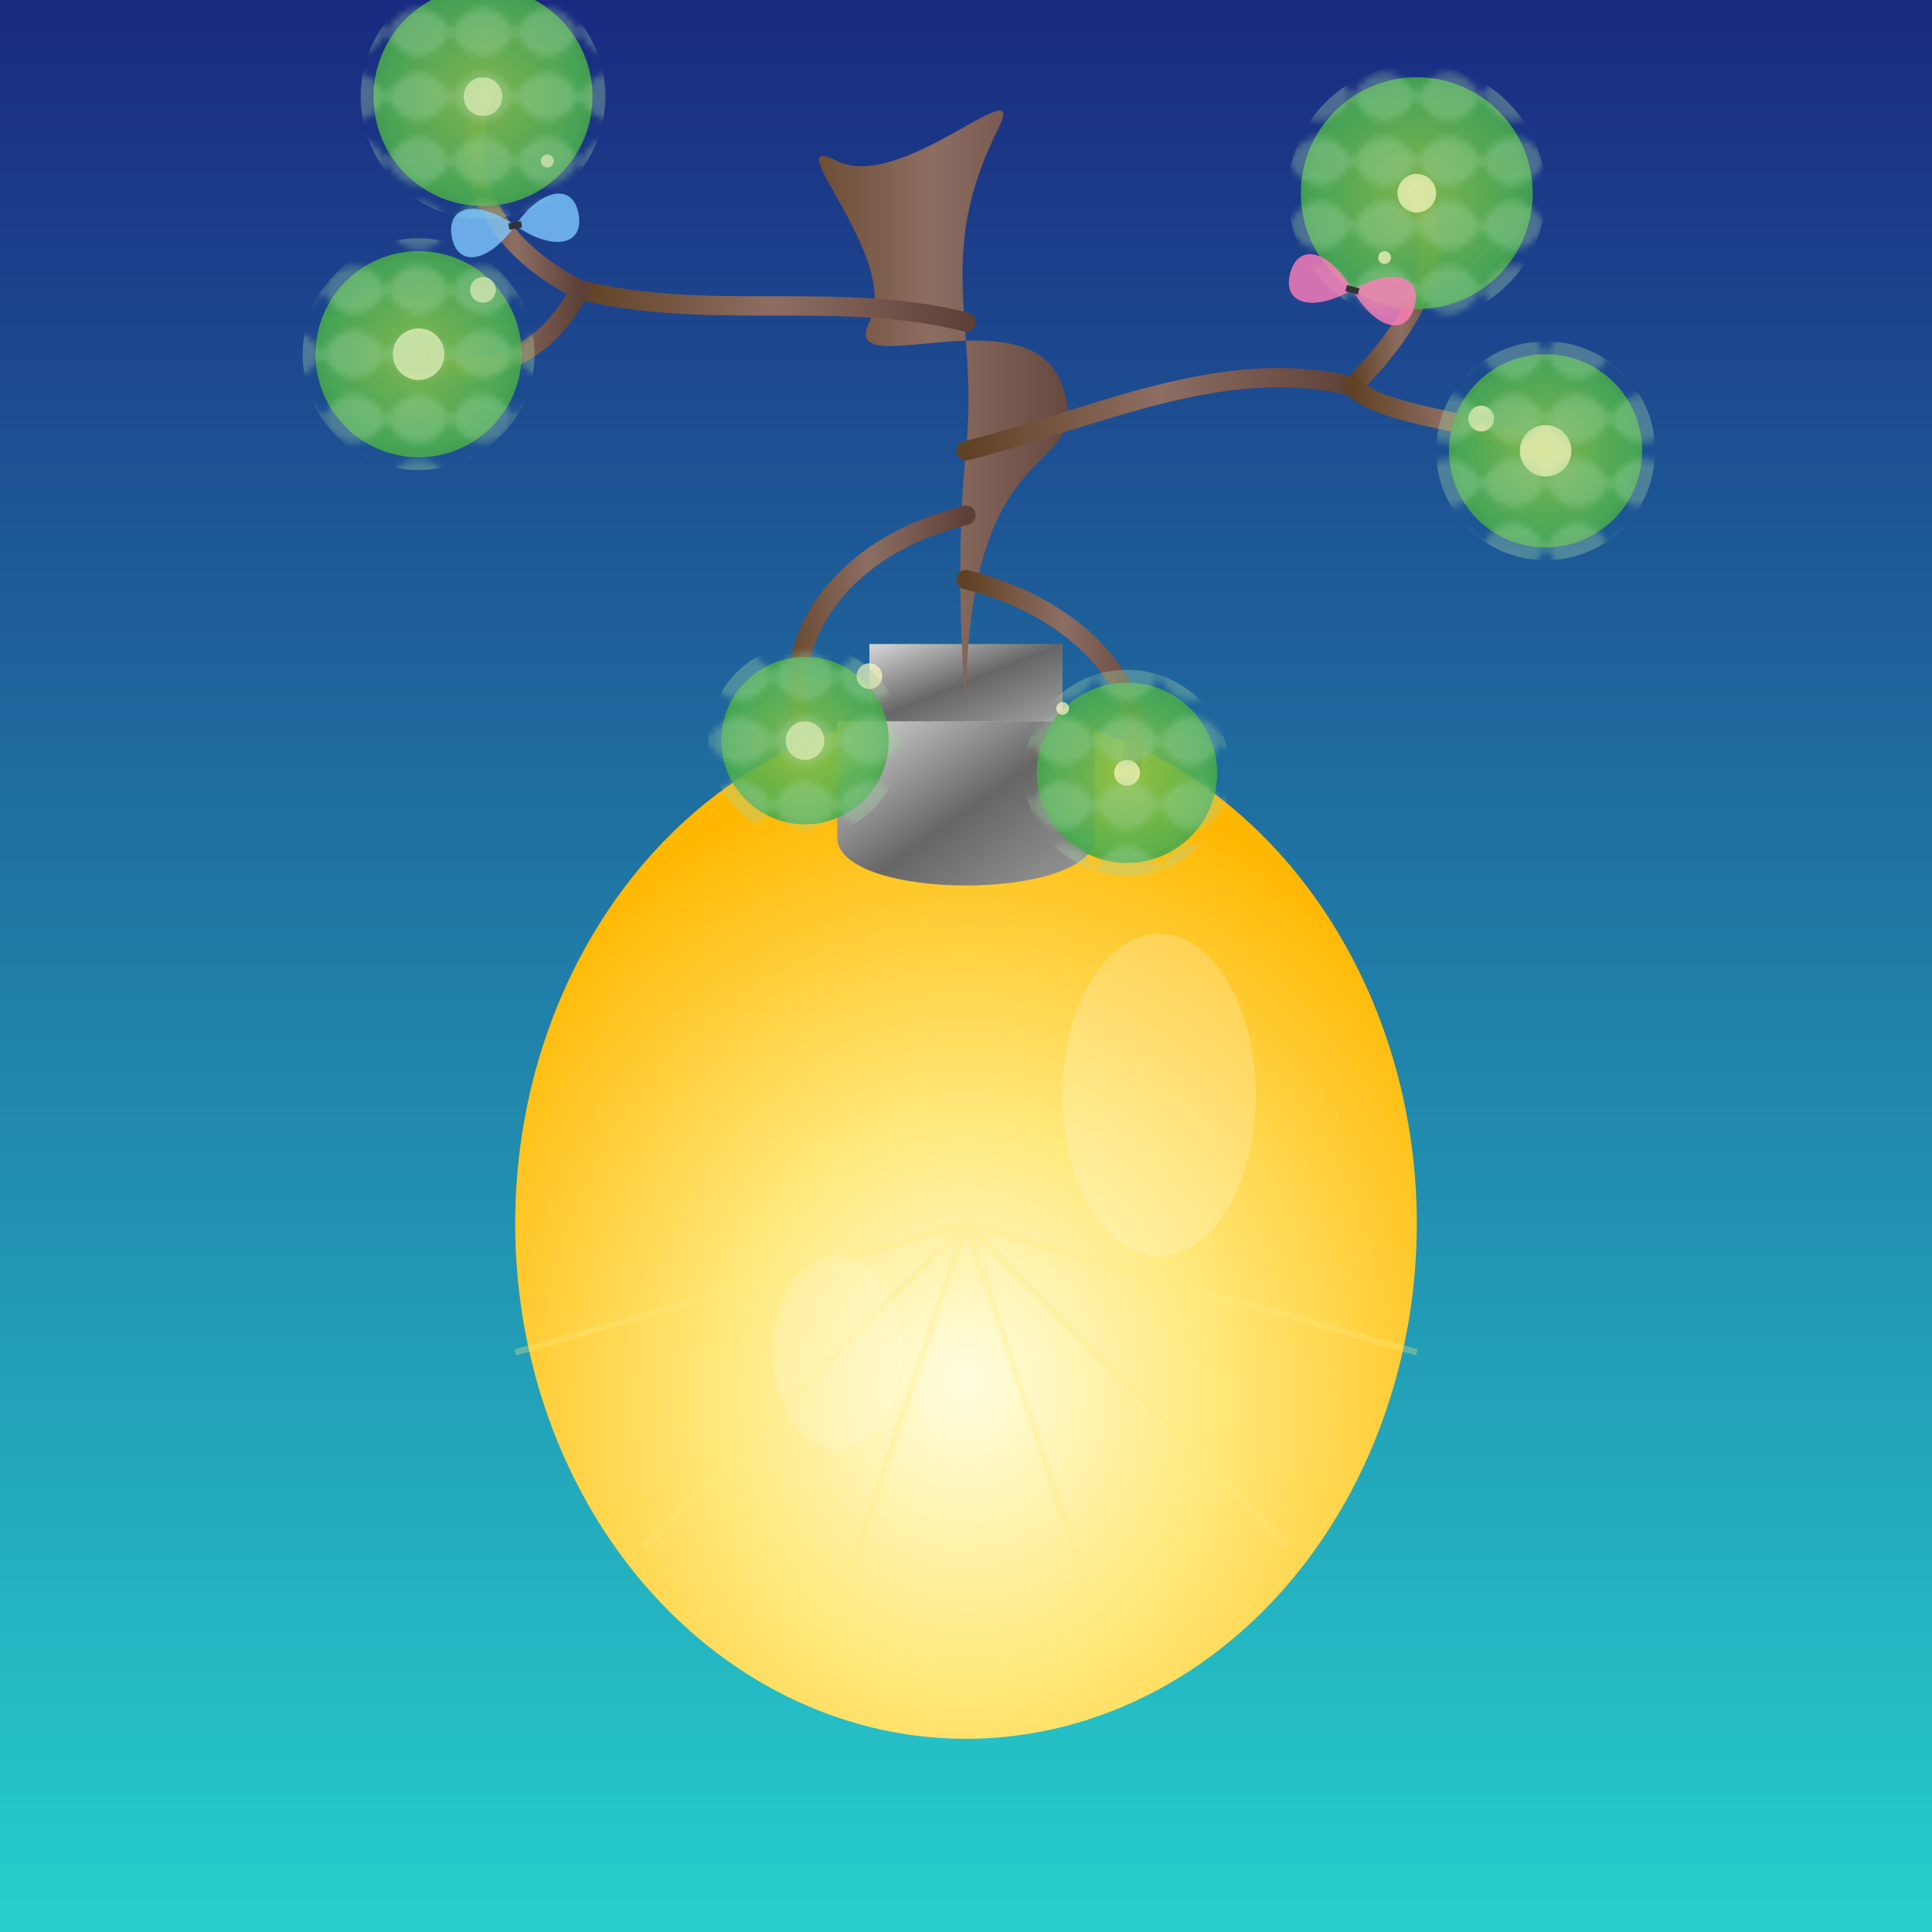 <svg xmlns="http://www.w3.org/2000/svg" viewBox="0 0 300 300">
  <!-- Definitions for gradients and patterns -->
  <defs>
    <radialGradient id="bulbGlow" cx="50%" cy="70%" r="65%" fx="50%" fy="65%">
      <stop offset="0%" stop-color="#fffde1" />
      <stop offset="40%" stop-color="#ffea80" />
      <stop offset="100%" stop-color="#ffb700" />
    </radialGradient>
    
    <linearGradient id="metalGrad" x1="0%" y1="0%" x2="100%" y2="100%">
      <stop offset="0%" stop-color="#d8d8d8" />
      <stop offset="50%" stop-color="#666666" />
      <stop offset="100%" stop-color="#a0a0a0" />
    </linearGradient>
    
    <linearGradient id="skyGradient" x1="0%" y1="0%" x2="0%" y2="100%">
      <stop offset="0%" stop-color="#1a2980" />
      <stop offset="100%" stop-color="#26d0ce" />
    </linearGradient>
    
    <linearGradient id="trunkGradient" x1="0%" y1="0%" x2="100%" y2="0%">
      <stop offset="0%" stop-color="#614124" />
      <stop offset="50%" stop-color="#8d6e63" />
      <stop offset="100%" stop-color="#5d4037" />
    </linearGradient>
    
    <radialGradient id="foliageGrad" cx="50%" cy="50%" r="75%">
      <stop offset="0%" stop-color="#8bc34a" />
      <stop offset="60%" stop-color="#4caf50" />
      <stop offset="100%" stop-color="#2e7d32" />
    </radialGradient>
    
    <pattern id="leafPattern" width="10" height="10" patternUnits="userSpaceOnUse">
      <path d="M0,5 C2.5,0 7.5,0 10,5 C7.5,10 2.5,10 0,5" fill="#a5d6a7" opacity="0.5" />
    </pattern>
    
    <filter id="glow" x="-20%" y="-20%" width="140%" height="140%">
      <feGaussianBlur stdDeviation="8" result="blur" />
      <feComposite in="SourceGraphic" in2="blur" operator="over" />
    </filter>
  </defs>
  
  <!-- Background -->
  <rect x="0" y="0" width="300" height="300" fill="url(#skyGradient)" />
  
  <!-- Light bulb body -->
  <ellipse cx="150" cy="190" rx="70" ry="80" fill="url(#bulbGlow)" filter="url(#glow)" />
  
  <!-- Light bulb metal part -->
  <path d="M130,112 L170,112 L170,130 C170,140 130,140 130,130 Z" fill="url(#metalGrad)" />
  <rect x="135" y="100" width="30" height="12" fill="url(#metalGrad)" />
  
  <!-- Tree trunk growing from bulb -->
  <path d="M150,110 C150,110 148,90 150,70 C152,50 145,40 155,20 C160,10 140,30 130,25 C120,20 140,40 135,50 C130,60 160,45 165,60 C170,75 150,65 150,110" fill="url(#trunkGradient)" />
  
  <!-- Tree branches -->
  <g fill="none" stroke="url(#trunkGradient)" stroke-width="3" stroke-linecap="round">
    <path d="M150,70 C170,65 190,55 210,60" />
    <path d="M210,60 C220,50 225,40 220,30" />
    <path d="M210,60 C215,65 230,65 240,70" />
    <path d="M150,50 C130,45 110,50 90,45" />
    <path d="M90,45 C80,40 70,30 75,15" />
    <path d="M90,45 C85,55 75,60 65,55" />
    <path d="M150,90 C170,95 180,110 175,120" />
    <path d="M150,80 C130,85 120,100 125,115" />
  </g>
  
  <!-- Foliage clusters -->
  <g fill="url(#foliageGrad)" opacity="0.9">
    <circle cx="220" cy="30" r="18" />
    <circle cx="240" cy="70" r="15" />
    <circle cx="175" cy="120" r="14" />
    <circle cx="125" cy="115" r="13" />
    <circle cx="65" cy="55" r="16" />
    <circle cx="75" cy="15" r="17" />
  </g>
  
  <!-- Glowing elements within foliage -->
  <g fill="#FFF9C4" filter="url(#glow)" opacity="0.7">
    <circle cx="220" cy="30" r="3" />
    <circle cx="240" cy="70" r="4" />
    <circle cx="175" cy="120" r="2" />
    <circle cx="125" cy="115" r="3" />
    <circle cx="65" cy="55" r="4" />
    <circle cx="75" cy="15" r="3" />
    <circle cx="215" cy="40" r="1" />
    <circle cx="230" cy="65" r="2" />
    <circle cx="165" cy="110" r="1" />
    <circle cx="135" cy="105" r="2" />
    <circle cx="75" cy="45" r="2" />
    <circle cx="85" cy="25" r="1" />
  </g>
  
  <!-- Leaf overlays -->
  <g fill="url(#leafPattern)" opacity="0.7">
    <circle cx="220" cy="30" r="20" />
    <circle cx="240" cy="70" r="17" />
    <circle cx="175" cy="120" r="16" />
    <circle cx="125" cy="115" r="15" />
    <circle cx="65" cy="55" r="18" />
    <circle cx="75" cy="15" r="19" />
  </g>
  
  <!-- Butterfly elements for whimsy -->
  <g transform="translate(210, 45) rotate(15)">
    <path d="M0,0 C5,-5 10,-5 10,0 C10,5 5,5 0,0" fill="#ff7eb9" opacity="0.8" />
    <path d="M0,0 C-5,-5 -10,-5 -10,0 C-10,5 -5,5 0,0" fill="#ff7eb9" opacity="0.8" />
    <path d="M-1,0 L1,0" stroke="#333" stroke-width="1" />
  </g>
  
  <g transform="translate(80, 35) rotate(-10)">
    <path d="M0,0 C5,-5 10,-5 10,0 C10,5 5,5 0,0" fill="#7ec8ff" opacity="0.8" />
    <path d="M0,0 C-5,-5 -10,-5 -10,0 C-10,5 -5,5 0,0" fill="#7ec8ff" opacity="0.8" />
    <path d="M-1,0 L1,0" stroke="#333" stroke-width="1" />
  </g>
  
  <!-- Light streams emanating from bulb -->
  <g stroke="#ffea80" stroke-width="1" opacity="0.3">
    <path d="M150,190 L100,240" />
    <path d="M150,190 L200,240" />
    <path d="M150,190 L80,210" />
    <path d="M150,190 L220,210" />
    <path d="M150,190 L130,250" />
    <path d="M150,190 L170,250" />
  </g>
  
  <!-- Reflection highlights on bulb -->
  <ellipse cx="180" cy="170" rx="15" ry="25" fill="white" opacity="0.2" />
  <ellipse cx="130" cy="210" rx="10" ry="15" fill="white" opacity="0.15" />
</svg>